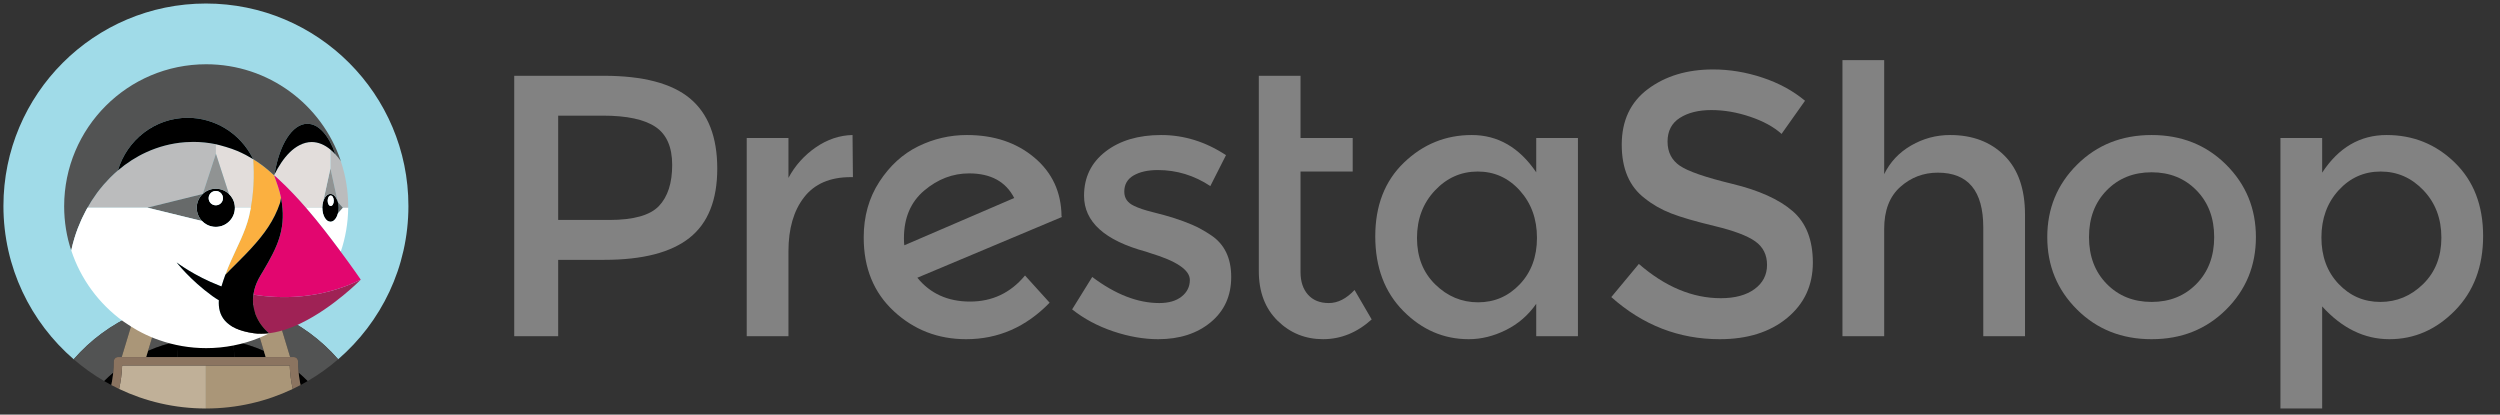 <svg width="199" height="33" viewBox="0 0 199 33" fill="none" xmlns="http://www.w3.org/2000/svg">
<rect x="0" y="0" width="199" height="33" fill="#333333" stroke="none"/>
<g clip-path="url(#clip0_2980:15955)">
<path d="M71.983 19.526C71.963 19.408 71.953 19.22 71.953 18.963C71.953 17.342 72.492 16.076 73.57 15.167C74.648 14.257 75.839 13.802 77.144 13.802C78.864 13.802 80.06 14.455 80.732 15.76L71.983 19.526ZM84.498 17.213C84.478 15.295 83.757 13.739 82.334 12.542C80.91 11.346 79.12 10.748 76.966 10.748C75.602 10.748 74.306 11.05 73.081 11.652C71.855 12.256 70.827 13.195 69.996 14.47C69.166 15.745 68.751 17.224 68.751 18.904C68.751 21.336 69.551 23.293 71.153 24.776C72.755 26.259 74.672 27 76.906 27C79.457 27 81.671 26.032 83.55 24.094L81.592 21.929C80.445 23.313 78.987 24.005 77.217 24.005C75.448 24.005 74.049 23.372 73.021 22.107L84.528 17.273L84.498 17.213Z" fill="#828282"/>
<path d="M64.941 11.727C64.021 12.36 63.294 13.17 62.761 14.159V10.986H59.439V26.763H62.761V20.001C62.761 18.202 63.176 16.769 64.007 15.701C64.837 14.633 66.072 14.1 67.714 14.1H67.892L67.862 10.748C66.833 10.768 65.86 11.095 64.941 11.727Z" fill="#828282"/>
<path d="M96.403 18.726C95.868 18.37 95.369 18.093 94.905 17.895C94.44 17.698 93.96 17.52 93.467 17.361C92.972 17.204 92.404 17.046 91.761 16.887C91.119 16.729 90.62 16.561 90.264 16.383C89.749 16.146 89.493 15.77 89.493 15.256C89.493 14.683 89.74 14.253 90.234 13.966C90.728 13.68 91.371 13.536 92.162 13.536C93.664 13.536 95.058 13.961 96.343 14.811L97.589 12.35C95.968 11.282 94.247 10.748 92.429 10.748C90.609 10.748 89.132 11.188 87.995 12.068C86.858 12.948 86.29 14.12 86.29 15.582C86.29 17.659 87.931 19.141 91.213 20.03C91.291 20.05 91.41 20.09 91.568 20.149C93.664 20.782 94.712 21.494 94.712 22.285C94.712 22.819 94.494 23.258 94.059 23.605C93.624 23.951 93.031 24.123 92.28 24.123C90.56 24.123 88.781 23.431 86.942 22.047L85.341 24.627C86.29 25.379 87.382 25.962 88.617 26.377C89.853 26.792 91.044 27 92.191 27C93.891 27 95.285 26.55 96.373 25.651C97.46 24.751 98.004 23.55 98.004 22.047C98.004 20.545 97.47 19.437 96.403 18.726Z" fill="#828282"/>
<path d="M52.453 16.397C51.751 17.138 50.431 17.509 48.494 17.509H44.431V9.205H47.99C49.888 9.205 51.282 9.502 52.171 10.095C53.061 10.688 53.506 11.702 53.506 13.135C53.506 14.569 53.155 15.655 52.453 16.397ZM54.929 7.841C53.486 6.636 51.192 6.032 48.049 6.032H40.932V26.762H44.431V20.683H48.108C51.153 20.683 53.412 20.1 54.885 18.933C56.357 17.767 57.094 15.928 57.094 13.417C57.094 10.906 56.372 9.047 54.929 7.841Z" fill="#828282"/>
<path d="M105.776 24.123C105.064 24.123 104.511 23.9 104.116 23.455C103.72 23.01 103.522 22.413 103.522 21.661V13.654H107.675V10.985H103.522V6.032H100.201V21.572C100.201 23.233 100.7 24.553 101.698 25.531C102.696 26.51 103.902 26.999 105.316 26.999C106.73 26.999 108.02 26.476 109.186 25.427L107.822 23.084C107.171 23.777 106.488 24.123 105.776 24.123Z" fill="#828282"/>
<path d="M120.978 22.626C120.069 23.585 118.962 24.064 117.657 24.064C116.352 24.064 115.215 23.59 114.246 22.641C113.277 21.691 112.793 20.461 112.793 18.948C112.793 17.436 113.268 16.175 114.217 15.167C115.166 14.158 116.302 13.654 117.627 13.654C118.952 13.654 120.069 14.158 120.978 15.167C121.888 16.175 122.343 17.431 122.343 18.933C122.342 20.436 121.887 21.667 120.978 22.626ZM122.283 13.714C120.939 11.737 119.228 10.748 117.152 10.748C115.076 10.748 113.277 11.48 111.755 12.943C110.232 14.406 109.471 16.364 109.471 18.814C109.471 21.266 110.213 23.244 111.695 24.746C113.178 26.248 114.918 27 116.915 27C117.904 27 118.887 26.758 119.866 26.273C120.844 25.789 121.65 25.092 122.283 24.183V26.763H125.604V10.986H122.283V13.714H122.283Z" fill="#828282"/>
<path d="M174.84 22.596C173.901 23.555 172.709 24.034 171.267 24.034C169.823 24.034 168.632 23.555 167.693 22.596C166.754 21.637 166.284 20.397 166.284 18.874C166.284 17.352 166.754 16.111 167.693 15.152C168.632 14.193 169.823 13.714 171.267 13.714C172.709 13.714 173.901 14.193 174.84 15.152C175.779 16.111 176.249 17.352 176.249 18.874C176.249 20.397 175.779 21.637 174.84 22.596ZM171.267 10.748C168.894 10.748 166.917 11.534 165.336 13.106C163.753 14.678 162.963 16.601 162.963 18.875C162.963 21.148 163.753 23.071 165.336 24.643C166.917 26.215 168.894 27 171.267 27C173.639 27 175.616 26.215 177.198 24.643C178.78 23.071 179.57 21.148 179.57 18.875C179.57 16.601 178.78 14.678 177.198 13.106C175.616 11.534 173.639 10.748 171.267 10.748Z" fill="#828282"/>
<path d="M192.882 22.611C191.912 23.56 190.776 24.034 189.471 24.034C188.166 24.034 187.059 23.555 186.149 22.596C185.24 21.637 184.785 20.407 184.785 18.904C184.785 17.402 185.24 16.151 186.149 15.152C187.059 14.154 188.176 13.654 189.501 13.654C190.825 13.654 191.962 14.154 192.911 15.152C193.86 16.151 194.334 17.406 194.334 18.918C194.334 20.431 193.85 21.662 192.882 22.611ZM195.402 12.943C193.9 11.48 192.09 10.748 189.975 10.748C187.859 10.748 186.149 11.747 184.844 13.744V10.986H181.523V32.516H184.844V24.391C186.426 26.131 188.21 27 190.197 27C192.184 27 193.924 26.239 195.417 24.717C196.909 23.195 197.656 21.217 197.656 18.785C197.656 16.353 196.904 14.406 195.402 12.943Z" fill="#828282"/>
<path d="M155.23 10.748C154.123 10.748 153.089 11.025 152.131 11.578C151.171 12.132 150.455 12.893 149.981 13.862V4.787H146.659V26.763H149.981V18.221C149.981 16.758 150.406 15.646 151.256 14.885C152.106 14.124 153.104 13.743 154.251 13.743C156.663 13.743 157.869 15.196 157.869 18.102V26.763H161.191V17.094C161.191 15.038 160.642 13.467 159.545 12.379C158.448 11.292 157.009 10.748 155.23 10.748Z" fill="#828282"/>
<path d="M142.687 16.798C141.609 15.868 140.008 15.147 137.883 14.633C135.757 14.119 134.369 13.639 133.716 13.194C133.064 12.75 132.737 12.107 132.737 11.267C132.737 10.427 133.064 9.799 133.716 9.384C134.369 8.968 135.204 8.761 136.222 8.761C137.24 8.761 138.273 8.939 139.321 9.295C140.369 9.65 141.199 10.105 141.812 10.659L143.68 8.02C142.731 7.229 141.604 6.615 140.3 6.181C138.995 5.746 137.68 5.528 136.355 5.528C134.299 5.528 132.574 6.048 131.18 7.085C129.786 8.123 129.09 9.601 129.09 11.519C129.09 13.437 129.702 14.86 130.928 15.789C131.541 16.283 132.243 16.684 133.033 16.99C133.824 17.297 134.981 17.633 136.504 17.998C138.026 18.365 139.098 18.77 139.721 19.215C140.344 19.659 140.656 20.282 140.656 21.083C140.656 21.884 140.324 22.526 139.662 23.011C138.999 23.495 138.105 23.737 136.978 23.737C134.724 23.737 132.549 22.828 130.453 21.009L128.259 23.648C130.77 25.883 133.646 27 136.889 27C139.103 27 140.892 26.436 142.257 25.309C143.621 24.182 144.303 22.715 144.303 20.905C144.303 19.096 143.765 17.727 142.687 16.798Z" fill="#828282"/>
<path d="M10.722 25.014C10.979 24.899 11.24 24.794 11.503 24.695C11.8 24.583 12.1 24.478 12.404 24.387C12.782 24.273 13.163 24.17 13.549 24.088C14.07 23.977 14.596 23.895 15.127 23.844C14.83 24.78 14.501 25.711 14.144 26.635C14.159 26.814 14.168 26.995 14.172 27.175C14.89 27.034 15.632 26.958 16.391 26.958C17.151 26.958 17.893 27.034 18.61 27.175C18.615 26.994 18.623 26.814 18.639 26.635C18.282 25.711 17.953 24.78 17.655 23.844C18.186 23.895 18.713 23.977 19.234 24.088C19.62 24.17 20.001 24.273 20.379 24.387C20.683 24.478 20.982 24.583 21.279 24.695C21.543 24.794 21.804 24.899 22.061 25.014C23.887 25.827 25.552 27.033 26.918 28.599C30.34 25.643 32.51 21.276 32.51 16.398C32.51 7.497 25.293 0.28 16.392 0.28C7.49 0.28 0.273 7.497 0.273 16.398C0.273 21.276 2.443 25.643 5.865 28.599C7.231 27.033 8.896 25.827 10.722 25.014Z" fill="#A0DBE8"/>
<path d="M11.784 27.929C12.541 27.594 13.34 27.338 14.172 27.174C14.168 26.994 14.16 26.813 14.144 26.634C14.501 25.71 14.83 24.779 15.127 23.843C14.596 23.894 14.07 23.976 13.549 24.087C13.163 24.169 12.782 24.272 12.404 24.386C12.1 24.477 11.801 24.582 11.503 24.694L12.678 24.979L11.784 27.929Z" fill="#525353"/>
<path d="M9.015 29.667C9.044 29.367 9.062 29.064 9.062 28.758C9.062 28.574 9.211 28.424 9.396 28.424H9.689L10.722 25.014C8.896 25.827 7.231 27.033 5.865 28.599C6.618 29.249 7.431 29.83 8.295 30.334C8.526 30.101 8.766 29.879 9.015 29.667Z" fill="#525353"/>
<path d="M22.061 25.014L23.094 28.424H23.387C23.571 28.424 23.721 28.574 23.721 28.758C23.721 29.064 23.739 29.367 23.768 29.667C24.017 29.879 24.257 30.102 24.487 30.334C25.352 29.83 26.165 29.249 26.918 28.599C25.552 27.033 23.887 25.827 22.061 25.014Z" fill="#525353"/>
<path d="M20.105 24.979L21.279 24.694C20.982 24.582 20.682 24.477 20.379 24.386C20.001 24.272 19.62 24.169 19.234 24.087C18.713 23.976 18.186 23.894 17.655 23.843C17.953 24.779 18.282 25.71 18.639 26.634C18.623 26.814 18.615 26.994 18.61 27.174C19.443 27.338 20.242 27.594 20.998 27.929L20.105 24.979Z" fill="#525353"/>
<path d="M16.391 28.424H18.663C18.616 28.005 18.599 27.588 18.61 27.174C17.893 27.033 17.151 26.957 16.391 26.957C15.632 26.957 14.89 27.033 14.172 27.174C14.183 27.588 14.166 28.005 14.12 28.424H16.391Z" fill="black"/>
<path d="M8.295 30.333C8.483 30.442 8.671 30.549 8.863 30.65C8.931 30.327 8.982 29.999 9.014 29.667C8.765 29.879 8.525 30.101 8.295 30.333Z" fill="black"/>
<path d="M11.634 28.424H14.12C14.167 28.005 14.184 27.588 14.172 27.175C13.34 27.339 12.541 27.595 11.784 27.929L11.634 28.424Z" fill="black"/>
<path d="M23.768 29.667C23.801 29.999 23.852 30.327 23.919 30.65C24.111 30.549 24.3 30.442 24.488 30.333C24.257 30.101 24.018 29.879 23.768 29.667Z" fill="black"/>
<path d="M21.148 28.424L20.998 27.929C20.242 27.595 19.443 27.339 18.61 27.175C18.599 27.588 18.616 28.005 18.662 28.424L21.148 28.424Z" fill="black"/>
<path d="M11.634 28.424L11.784 27.93L12.679 24.979L11.504 24.694C11.241 24.793 10.979 24.899 10.722 25.013L9.689 28.424H10.798L11.634 28.424Z" fill="#AA9678"/>
<path d="M20.999 27.93L21.149 28.424H21.985H23.095L22.061 25.013C21.804 24.898 21.543 24.793 21.279 24.694L20.105 24.979L20.999 27.93Z" fill="#AA9678"/>
<path d="M9.722 29.113C9.732 29.106 9.742 29.099 9.751 29.092H9.723C9.723 29.099 9.722 29.105 9.722 29.113Z" fill="#C0B098"/>
<path d="M16.392 29.091H14.02H11.432H9.753C9.743 29.098 9.733 29.105 9.723 29.113C9.701 29.742 9.616 30.36 9.479 30.961C11.574 31.957 13.917 32.516 16.392 32.516V29.091Z" fill="#C0B098"/>
<path d="M23.058 29.091H23.03C23.04 29.098 23.05 29.105 23.059 29.111C23.059 29.105 23.058 29.098 23.058 29.091Z" fill="#AA9678"/>
<path d="M23.03 29.091H21.351H18.763H16.392V32.516C18.866 32.516 21.209 31.957 23.304 30.961C23.167 30.36 23.083 29.743 23.061 29.113C23.05 29.105 23.04 29.098 23.03 29.091Z" fill="#AA9678"/>
<path d="M23.768 29.667C23.738 29.366 23.721 29.063 23.721 28.757C23.721 28.573 23.571 28.424 23.387 28.424H23.094H21.984H21.148H18.663H16.391H14.12H11.634H10.798H9.688H9.395C9.211 28.424 9.062 28.573 9.062 28.757C9.062 29.064 9.044 29.367 9.014 29.667C8.982 29.999 8.93 30.327 8.863 30.65C9.066 30.758 9.271 30.862 9.479 30.961C9.616 30.36 9.7 29.743 9.722 29.113C9.722 29.105 9.723 29.098 9.724 29.091H9.753H11.432H14.02H16.391H18.762H21.35H23.029H23.058C23.058 29.098 23.059 29.105 23.06 29.113C23.082 29.742 23.166 30.36 23.303 30.961C23.511 30.862 23.716 30.758 23.919 30.65C23.852 30.327 23.8 29.999 23.768 29.667Z" fill="#8B7460"/>
<path d="M21.006 26.123C20.958 26.067 20.908 26.008 20.856 25.939C20.908 26.008 20.958 26.067 21.006 26.123Z" fill="#525353"/>
<path d="M21.377 26.491C21.377 26.491 21.378 26.495 21.381 26.502C21.378 26.495 21.377 26.491 21.377 26.491C21.377 26.491 21.214 26.362 21.007 26.123C21.214 26.362 21.377 26.491 21.377 26.491Z" fill="#AA9678"/>
<path d="M26.298 11.911C26.298 11.911 26.299 11.911 26.299 11.911C26.299 11.91 26.298 11.91 26.298 11.91C26.298 11.91 26.298 11.91 26.298 11.911C26.298 11.911 26.298 11.911 26.298 11.911Z" fill="white"/>
<path d="M26.951 16.549C26.951 16.548 26.951 16.546 26.951 16.545C26.951 16.546 26.951 16.548 26.951 16.549Z" fill="white"/>
<path d="M27.123 12.811C27.12 12.808 27.118 12.804 27.115 12.801H27.116C26.982 12.615 26.843 12.445 26.702 12.291C26.701 12.29 26.701 12.29 26.7 12.29C26.701 12.29 26.701 12.291 26.702 12.291C26.7 12.29 26.699 12.288 26.698 12.286C26.634 12.217 26.569 12.15 26.503 12.087C26.478 12.063 26.452 12.042 26.427 12.019C26.386 11.982 26.345 11.943 26.303 11.908V11.909V13.408L26.877 16.037C26.883 16.057 26.891 16.076 26.896 16.098L27.294 16.543L27.297 16.539H27.714C27.714 16.5 27.716 16.462 27.716 16.424V16.423C27.716 15.183 27.513 13.992 27.144 12.875C27.137 12.854 27.131 12.833 27.123 12.811Z" fill="#BBBCBD"/>
<path d="M26.951 16.544C26.951 16.543 26.951 16.542 26.951 16.54C26.951 16.542 26.951 16.543 26.951 16.544Z" fill="#BBBCBD"/>
<path d="M26.933 16.293C26.933 16.297 26.935 16.3 26.935 16.305C26.936 16.307 26.936 16.31 26.937 16.312C26.937 16.313 26.937 16.313 26.937 16.314C26.944 16.375 26.947 16.439 26.948 16.504C26.949 16.516 26.951 16.527 26.951 16.539C26.951 16.541 26.951 16.542 26.951 16.544C26.951 16.545 26.951 16.547 26.951 16.549C26.951 16.561 26.949 16.573 26.948 16.586C26.947 16.65 26.944 16.713 26.937 16.773C26.937 16.773 26.937 16.774 26.937 16.774C26.937 16.777 26.936 16.78 26.935 16.783C26.935 16.788 26.933 16.793 26.932 16.797C26.924 16.863 26.912 16.927 26.896 16.988C26.896 16.988 26.896 16.989 26.896 16.989L26.898 16.986C26.898 16.985 26.899 16.985 26.899 16.983L27.293 16.542L26.896 16.097C26.896 16.097 26.896 16.097 26.896 16.098C26.912 16.16 26.924 16.225 26.933 16.293Z" fill="#676A6A"/>
<path d="M26.932 16.799C26.933 16.79 26.936 16.783 26.937 16.775C26.944 16.714 26.947 16.651 26.948 16.587C26.949 16.573 26.951 16.56 26.951 16.545C26.951 16.532 26.949 16.519 26.949 16.506C26.947 16.441 26.944 16.377 26.937 16.315C26.936 16.308 26.934 16.301 26.933 16.294C26.924 16.227 26.912 16.161 26.896 16.099C26.89 16.078 26.883 16.058 26.876 16.037C26.838 15.911 26.786 15.8 26.724 15.707C26.716 15.695 26.708 15.683 26.699 15.671C26.682 15.649 26.665 15.626 26.647 15.607C26.62 15.578 26.593 15.551 26.564 15.529C26.553 15.521 26.541 15.515 26.53 15.508C26.505 15.491 26.479 15.477 26.452 15.466C26.441 15.462 26.429 15.457 26.418 15.454C26.38 15.442 26.342 15.434 26.302 15.434C26.262 15.434 26.224 15.442 26.187 15.454C26.175 15.457 26.164 15.462 26.152 15.466C26.126 15.477 26.1 15.491 26.075 15.508C26.064 15.515 26.052 15.521 26.041 15.529C26.012 15.551 25.984 15.578 25.958 15.607C25.939 15.626 25.923 15.649 25.906 15.671C25.897 15.683 25.888 15.695 25.88 15.707C25.818 15.8 25.766 15.912 25.728 16.038C25.727 16.043 25.725 16.048 25.724 16.053C25.707 16.11 25.694 16.171 25.682 16.234C25.679 16.253 25.675 16.272 25.672 16.291C25.662 16.361 25.657 16.434 25.656 16.509C25.655 16.519 25.654 16.529 25.654 16.54H25.657C25.657 17.154 25.947 17.651 26.305 17.651C26.367 17.651 26.426 17.635 26.483 17.607C26.492 17.603 26.501 17.598 26.51 17.593C26.533 17.58 26.556 17.565 26.578 17.547C26.59 17.537 26.602 17.526 26.613 17.514C26.642 17.488 26.669 17.457 26.695 17.424C26.713 17.401 26.731 17.377 26.747 17.351C26.758 17.334 26.767 17.316 26.777 17.298C26.795 17.264 26.812 17.229 26.828 17.192C26.833 17.179 26.839 17.166 26.845 17.152C26.864 17.101 26.882 17.046 26.896 16.989C26.912 16.929 26.923 16.865 26.932 16.799ZM26.326 16.397C26.191 16.397 26.082 16.21 26.082 15.98C26.082 15.75 26.191 15.563 26.326 15.563C26.46 15.563 26.569 15.75 26.569 15.98C26.569 16.21 26.46 16.397 26.326 16.397Z" fill="black"/>
<path d="M26.326 16.396C26.46 16.396 26.569 16.209 26.569 15.979C26.569 15.749 26.46 15.562 26.326 15.562C26.191 15.562 26.082 15.749 26.082 15.979C26.082 16.209 26.191 16.396 26.326 16.396Z" fill="white"/>
<path d="M25.728 16.038C25.766 15.912 25.819 15.8 25.88 15.708C25.889 15.695 25.897 15.684 25.906 15.672C25.922 15.649 25.94 15.627 25.958 15.607C25.984 15.578 26.012 15.552 26.041 15.53C26.052 15.521 26.064 15.515 26.075 15.508C26.1 15.492 26.126 15.478 26.152 15.467C26.164 15.462 26.175 15.458 26.187 15.454C26.224 15.443 26.263 15.434 26.302 15.434C26.342 15.434 26.38 15.442 26.418 15.454C26.429 15.458 26.441 15.462 26.452 15.467C26.479 15.478 26.504 15.492 26.53 15.508C26.541 15.515 26.553 15.521 26.564 15.53C26.593 15.552 26.62 15.578 26.647 15.607C26.665 15.627 26.682 15.649 26.699 15.672C26.708 15.684 26.716 15.695 26.724 15.708C26.786 15.8 26.838 15.912 26.876 16.038V16.038L26.302 13.409L25.728 16.038Z" fill="#909393"/>
<path d="M18.696 16.52C18.695 16.467 18.692 16.415 18.686 16.363C18.686 16.362 18.685 16.362 18.685 16.361C18.679 16.31 18.671 16.26 18.66 16.211C18.66 16.21 18.659 16.209 18.659 16.207C18.648 16.159 18.635 16.111 18.62 16.065C18.619 16.064 18.619 16.062 18.619 16.061C18.603 16.015 18.585 15.969 18.566 15.924C18.565 15.924 18.565 15.922 18.564 15.922C18.544 15.877 18.522 15.833 18.498 15.791C18.424 15.662 18.332 15.544 18.225 15.442C18.089 15.313 17.929 15.208 17.753 15.136C17.752 15.135 17.75 15.135 17.748 15.134C17.662 15.098 17.571 15.071 17.477 15.052C17.474 15.052 17.472 15.052 17.47 15.051C17.376 15.033 17.278 15.023 17.178 15.023C17.08 15.023 16.985 15.033 16.892 15.05C16.889 15.051 16.885 15.051 16.882 15.052C16.79 15.07 16.701 15.097 16.616 15.131C16.613 15.132 16.611 15.133 16.609 15.134C16.522 15.169 16.439 15.212 16.361 15.262C16.361 15.262 16.361 15.262 16.361 15.262C16.282 15.313 16.208 15.37 16.141 15.434L16.139 15.439L16.133 15.441C16.025 15.543 15.932 15.662 15.858 15.793C15.857 15.794 15.856 15.796 15.855 15.797C15.832 15.837 15.812 15.879 15.793 15.921C15.791 15.925 15.788 15.93 15.786 15.934C15.769 15.973 15.754 16.014 15.741 16.055C15.738 16.063 15.734 16.07 15.732 16.078C15.72 16.116 15.71 16.155 15.701 16.195C15.698 16.206 15.695 16.217 15.692 16.228C15.684 16.267 15.679 16.306 15.673 16.346C15.672 16.359 15.669 16.37 15.668 16.383C15.662 16.434 15.659 16.488 15.659 16.541C15.659 16.641 15.67 16.739 15.688 16.834C15.689 16.836 15.689 16.838 15.689 16.84C15.708 16.935 15.736 17.027 15.772 17.114C15.773 17.115 15.773 17.117 15.774 17.118C15.847 17.295 15.952 17.455 16.083 17.591C16.186 17.699 16.305 17.791 16.436 17.865C16.436 17.866 16.437 17.866 16.438 17.866C16.478 17.889 16.521 17.91 16.563 17.929C16.567 17.931 16.57 17.933 16.574 17.934C16.614 17.952 16.655 17.966 16.696 17.98C16.703 17.983 16.71 17.986 16.717 17.988C16.756 18 16.795 18.01 16.835 18.019C16.846 18.022 16.856 18.025 16.867 18.027C16.905 18.035 16.945 18.041 16.984 18.046C16.996 18.048 17.008 18.05 17.02 18.052C17.072 18.057 17.125 18.06 17.178 18.06C17.387 18.06 17.587 18.017 17.769 17.941C17.86 17.902 17.946 17.855 18.027 17.8C18.189 17.691 18.328 17.552 18.437 17.39C18.492 17.309 18.539 17.223 18.577 17.132C18.654 16.951 18.697 16.751 18.697 16.541C18.697 16.538 18.696 16.534 18.696 16.531C18.696 16.527 18.696 16.524 18.696 16.52ZM17.178 16.342C16.863 16.342 16.608 16.086 16.608 15.771C16.608 15.456 16.863 15.201 17.178 15.201C17.493 15.201 17.748 15.457 17.748 15.771C17.749 16.086 17.493 16.342 17.178 16.342Z" fill="black"/>
<path d="M17.178 16.342C17.493 16.342 17.749 16.087 17.749 15.772C17.749 15.457 17.493 15.201 17.178 15.201C16.863 15.201 16.608 15.457 16.608 15.772C16.608 16.087 16.863 16.342 17.178 16.342Z" fill="white"/>
<path d="M16.134 15.442L16.139 15.441L16.141 15.435L17.187 12.237C17.187 12.237 17.187 12.047 17.187 11.858C17.187 11.805 17.187 11.752 17.187 11.703C17.187 11.687 17.187 11.671 17.187 11.655C17.187 11.632 17.187 11.61 17.187 11.59C17.187 11.575 17.187 11.562 17.187 11.55C17.187 11.534 17.187 11.521 17.187 11.51C17.187 11.501 17.187 11.493 17.187 11.489C17.187 11.483 17.187 11.48 17.187 11.48C16.604 11.361 16.005 11.295 15.392 11.295C15.188 11.295 14.985 11.303 14.783 11.317C14.754 11.319 14.724 11.321 14.695 11.323C13.645 11.403 12.611 11.677 11.654 12.114C10.833 12.489 10.07 12.982 9.385 13.568C9.384 13.568 9.384 13.569 9.383 13.569C9.199 13.725 9.023 13.89 8.851 14.06C8.818 14.091 8.786 14.122 8.754 14.154C8.592 14.318 8.435 14.487 8.283 14.661C8.25 14.698 8.218 14.737 8.185 14.775C8.033 14.955 7.885 15.138 7.745 15.327C7.733 15.343 7.722 15.36 7.71 15.376C7.576 15.558 7.449 15.745 7.325 15.936C7.302 15.973 7.277 16.01 7.253 16.047C7.154 16.205 7.061 16.367 6.969 16.529H11.726H11.734L16.134 15.442Z" fill="#BBBCBD"/>
<path d="M20.156 15.082C20.166 14.957 20.174 14.832 20.18 14.708C20.189 14.539 20.195 14.37 20.198 14.2C20.201 14.069 20.2 13.938 20.2 13.806C20.199 13.768 20.201 13.73 20.2 13.692C20.196 13.354 20.183 13.015 20.163 12.676C20.162 12.675 20.16 12.674 20.16 12.674C20.159 12.673 20.159 12.672 20.158 12.671C20.157 12.671 20.152 12.668 20.148 12.665C20.144 12.663 20.14 12.661 20.133 12.657C20.07 12.621 19.917 12.533 19.78 12.455C19.777 12.454 19.774 12.452 19.771 12.45C19.737 12.431 19.703 12.412 19.673 12.395C19.672 12.394 19.672 12.394 19.671 12.393C19.645 12.379 19.623 12.366 19.603 12.355C19.599 12.353 19.593 12.35 19.59 12.348C19.567 12.335 19.55 12.326 19.54 12.321C19.321 12.207 19.097 12.102 18.87 12.006C18.328 11.777 17.599 11.576 17.187 11.479V11.768V11.835V11.858C17.187 12.047 17.187 12.236 17.187 12.236L18.224 15.44L18.225 15.443C18.332 15.545 18.424 15.662 18.498 15.791C18.522 15.834 18.544 15.878 18.564 15.922C18.565 15.923 18.565 15.924 18.566 15.925C18.586 15.97 18.603 16.015 18.619 16.062C18.619 16.063 18.62 16.064 18.62 16.065C18.635 16.112 18.648 16.16 18.659 16.208C18.66 16.209 18.66 16.211 18.66 16.212C18.671 16.261 18.68 16.311 18.685 16.362C18.685 16.363 18.686 16.363 18.686 16.364C18.692 16.415 18.695 16.467 18.696 16.52L18.7 16.529H19.969C20.055 16.064 20.115 15.594 20.153 15.121C20.154 15.108 20.155 15.095 20.156 15.082Z" fill="#E2DDDB"/>
<path d="M21.816 13.949C21.815 13.95 21.814 13.952 21.814 13.953C21.814 13.952 21.815 13.951 21.816 13.949Z" fill="#FBB040"/>
<path d="M18.707 21.093C18.995 20.807 19.267 20.532 19.526 20.263C19.68 20.104 19.831 19.945 19.974 19.789C21.035 18.638 21.814 17.56 22.283 16.174C22.294 16.141 22.305 16.097 22.315 16.049C22.317 16.041 22.319 16.034 22.32 16.026C22.331 15.975 22.342 15.917 22.352 15.852C22.357 15.807 22.361 15.764 22.365 15.722C22.247 15.118 22.019 14.532 21.817 13.953C21.818 13.954 21.819 13.956 21.819 13.958C21.818 13.957 21.814 13.954 21.814 13.953C21.775 13.916 21.734 13.882 21.695 13.846C21.576 13.736 21.454 13.628 21.331 13.524C20.96 13.212 20.571 12.927 20.162 12.675C20.183 13.014 20.196 13.353 20.2 13.691C20.2 13.729 20.199 13.767 20.199 13.805C20.2 13.937 20.2 14.068 20.198 14.199C20.194 14.368 20.189 14.538 20.18 14.707C20.174 14.832 20.165 14.956 20.156 15.081C20.155 15.094 20.153 15.107 20.152 15.12C20.115 15.593 20.055 16.063 19.969 16.528L19.82 17.233C19.508 18.495 18.876 19.64 18.356 20.823C18.218 21.136 18.087 21.453 17.972 21.776C17.962 21.806 17.951 21.837 17.94 21.868C18.102 21.697 18.246 21.55 18.355 21.441C18.475 21.323 18.592 21.207 18.707 21.093Z" fill="#FBB040"/>
<path d="M16.141 15.435C16.208 15.372 16.282 15.314 16.361 15.264C16.361 15.264 16.361 15.264 16.361 15.264C16.439 15.214 16.522 15.171 16.608 15.135C16.611 15.134 16.613 15.134 16.616 15.133C16.701 15.098 16.79 15.072 16.882 15.053C16.885 15.053 16.889 15.052 16.892 15.052C16.985 15.034 17.08 15.024 17.178 15.024C17.278 15.024 17.375 15.034 17.47 15.053C17.472 15.053 17.474 15.053 17.477 15.054C17.571 15.073 17.662 15.1 17.748 15.136C17.75 15.136 17.751 15.137 17.753 15.137C17.929 15.21 18.089 15.314 18.225 15.444L18.224 15.441L17.187 12.237L16.141 15.435Z" fill="#909393"/>
<path d="M15.772 17.116C15.736 17.029 15.708 16.937 15.689 16.842C15.689 16.84 15.689 16.838 15.688 16.836C15.67 16.741 15.659 16.643 15.659 16.543C15.659 16.489 15.662 16.436 15.668 16.384C15.669 16.372 15.672 16.36 15.673 16.348C15.679 16.308 15.684 16.269 15.692 16.23C15.695 16.218 15.698 16.208 15.701 16.197C15.71 16.157 15.72 16.118 15.732 16.08C15.734 16.072 15.738 16.064 15.741 16.056C15.754 16.015 15.769 15.975 15.786 15.936C15.788 15.931 15.791 15.927 15.793 15.922C15.812 15.88 15.832 15.839 15.855 15.799C15.856 15.797 15.857 15.796 15.858 15.794C15.932 15.664 16.025 15.545 16.134 15.442L11.733 16.529H11.725L16.083 17.593C15.953 17.457 15.847 17.297 15.774 17.119C15.773 17.119 15.773 17.117 15.772 17.116Z" fill="#676A6A"/>
<path d="M25.672 16.291C25.675 16.271 25.68 16.253 25.683 16.234C25.694 16.171 25.707 16.11 25.724 16.052C25.726 16.046 25.727 16.038 25.728 16.032L26.302 13.403V11.904C25.833 11.517 25.331 11.305 24.808 11.305C24.147 11.305 23.531 11.67 23.07 12.12C22.566 12.614 22.177 13.234 21.861 13.86C21.847 13.889 21.832 13.917 21.818 13.946C21.915 14.03 22.011 14.115 22.106 14.202C22.32 14.398 22.53 14.6 22.737 14.804C22.834 14.899 22.928 14.996 23.023 15.093C23.124 15.196 23.225 15.298 23.324 15.402C23.451 15.537 23.578 15.672 23.703 15.808C23.756 15.866 23.809 15.924 23.861 15.981C24.012 16.148 24.162 16.316 24.31 16.486L24.31 16.487C24.335 16.513 24.352 16.531 24.359 16.539H25.653C25.653 16.528 25.656 16.519 25.656 16.508C25.657 16.434 25.663 16.361 25.672 16.291Z" fill="#E2DDDB"/>
<path d="M21.817 13.953C21.817 13.951 21.816 13.95 21.816 13.949C21.815 13.95 21.814 13.952 21.814 13.953C21.814 13.954 21.818 13.957 21.819 13.958C21.818 13.956 21.818 13.955 21.817 13.953Z" fill="#E2DDDB"/>
<path d="M6.189 18.183C6.192 18.174 6.196 18.164 6.2 18.155C6.283 17.937 6.375 17.721 6.471 17.508C6.497 17.449 6.525 17.39 6.553 17.331C6.631 17.164 6.714 16.999 6.8 16.836C6.835 16.769 6.869 16.702 6.906 16.637C6.926 16.6 6.949 16.565 6.969 16.529C7.061 16.367 7.153 16.204 7.253 16.047C7.276 16.009 7.301 15.973 7.325 15.935C7.448 15.745 7.576 15.558 7.71 15.375C7.721 15.359 7.732 15.343 7.744 15.327C7.884 15.138 8.033 14.954 8.185 14.775C8.217 14.736 8.25 14.698 8.283 14.66C8.434 14.486 8.591 14.318 8.753 14.154C8.785 14.122 8.818 14.091 8.85 14.059C9.022 13.89 9.199 13.725 9.383 13.569C9.383 13.568 9.384 13.568 9.384 13.567C10.108 11.142 12.324 9.376 14.945 9.376C16.001 9.376 17.05 9.68 17.95 10.23C18.872 10.794 19.624 11.621 20.112 12.584C20.115 12.589 20.117 12.594 20.119 12.599C20.132 12.623 20.145 12.647 20.158 12.671C20.158 12.672 20.159 12.673 20.159 12.674C20.16 12.674 20.161 12.675 20.162 12.676C20.57 12.927 20.96 13.213 21.331 13.525C21.454 13.629 21.576 13.737 21.695 13.847C21.734 13.883 21.775 13.917 21.813 13.954C21.814 13.952 21.815 13.951 21.816 13.949C21.816 13.948 21.817 13.947 21.817 13.947C21.83 13.919 21.843 13.891 21.857 13.864C22.226 11.533 23.255 9.853 24.468 9.853C25.383 9.853 26.193 10.807 26.695 12.274L26.7 12.29C26.7 12.291 26.701 12.291 26.701 12.292C26.843 12.446 26.981 12.616 27.115 12.802H27.114C27.117 12.805 27.12 12.809 27.123 12.812V12.812V12.812C27.13 12.834 27.136 12.855 27.143 12.877L27.124 12.8C25.614 8.332 21.389 5.115 16.411 5.115C10.168 5.115 5.107 10.177 5.107 16.42C5.107 17.65 5.303 18.835 5.668 19.938C5.669 19.936 5.67 19.934 5.67 19.932C5.742 19.599 5.828 19.268 5.928 18.941C6.007 18.686 6.094 18.433 6.189 18.183Z" fill="#525353"/>
<path d="M27.294 16.544L26.899 16.985C26.899 16.986 26.899 16.986 26.898 16.988C26.883 17.045 26.865 17.1 26.845 17.152C26.84 17.166 26.834 17.179 26.828 17.192C26.812 17.229 26.795 17.264 26.777 17.297C26.767 17.315 26.758 17.334 26.747 17.35C26.731 17.377 26.713 17.4 26.695 17.424C26.669 17.457 26.642 17.487 26.614 17.514C26.602 17.525 26.591 17.537 26.578 17.547C26.556 17.565 26.533 17.579 26.51 17.593C26.501 17.598 26.492 17.603 26.483 17.607C26.427 17.635 26.367 17.651 26.305 17.651C25.947 17.651 25.657 17.153 25.657 16.539H25.654H25.654H24.359H24.355C24.355 16.54 24.356 16.54 24.356 16.54C24.598 16.819 24.835 17.102 25.07 17.388C25.072 17.391 25.075 17.395 25.078 17.398C25.306 17.676 25.53 17.957 25.752 18.239C25.763 18.253 25.774 18.266 25.785 18.28C25.996 18.549 26.204 18.819 26.41 19.09C26.43 19.116 26.45 19.142 26.47 19.168C26.689 19.455 26.905 19.743 27.119 20.032C27.121 20.034 27.122 20.036 27.124 20.038C27.496 18.937 27.704 17.762 27.717 16.539H27.714H27.298L27.294 16.544Z" fill="white"/>
<path d="M14.694 11.323C14.724 11.321 14.753 11.319 14.783 11.317C14.984 11.304 15.187 11.295 15.392 11.295C16.005 11.295 16.604 11.361 17.186 11.48C17.186 11.48 17.186 11.483 17.186 11.488C17.186 11.493 17.186 11.501 17.186 11.51C17.186 11.521 17.186 11.534 17.186 11.55C17.186 11.562 17.186 11.575 17.186 11.589C17.186 11.61 17.186 11.632 17.186 11.655C17.186 11.671 17.186 11.687 17.186 11.703C17.186 11.724 17.186 11.745 17.186 11.768V11.48C17.598 11.577 18.328 11.777 18.869 12.006C19.097 12.102 19.32 12.207 19.539 12.321C19.549 12.326 19.567 12.336 19.589 12.348C19.593 12.35 19.598 12.353 19.602 12.355C19.622 12.367 19.645 12.379 19.67 12.394C19.671 12.394 19.672 12.395 19.672 12.395C19.703 12.412 19.736 12.431 19.771 12.451C19.773 12.452 19.776 12.454 19.779 12.456C19.919 12.535 20.073 12.623 20.132 12.657C20.139 12.661 20.143 12.663 20.147 12.665C20.15 12.667 20.157 12.671 20.157 12.672C20.145 12.647 20.131 12.624 20.119 12.599C20.117 12.595 20.114 12.589 20.112 12.585C19.624 11.621 18.872 10.794 17.949 10.23C17.05 9.68 16 9.376 14.945 9.376C12.323 9.376 10.108 11.142 9.384 13.568C10.069 12.982 10.832 12.489 11.653 12.114C12.611 11.677 13.645 11.403 14.694 11.323Z" fill="black"/>
<path d="M23.07 12.12C23.531 11.669 24.147 11.305 24.808 11.305C25.331 11.305 25.833 11.517 26.302 11.904C26.302 11.904 26.302 11.907 26.302 11.908V11.909V11.908C26.344 11.943 26.385 11.982 26.427 12.019C26.452 12.042 26.477 12.063 26.502 12.087C26.568 12.15 26.633 12.216 26.698 12.287C26.699 12.288 26.7 12.29 26.701 12.291C26.701 12.29 26.7 12.29 26.7 12.29L26.694 12.274C26.192 10.806 25.382 9.853 24.468 9.853C23.255 9.853 22.226 11.532 21.857 13.864L21.861 13.861C22.176 13.234 22.566 12.613 23.07 12.12Z" fill="black"/>
<path d="M12.364 26.963C12.468 27.003 12.573 27.039 12.677 27.075C13.847 27.485 15.102 27.711 16.412 27.711C17.905 27.711 19.329 27.419 20.634 26.893C20.703 26.865 20.771 26.834 20.839 26.805C20.95 26.758 21.06 26.709 21.169 26.659C21.266 26.614 21.364 26.569 21.459 26.521C21.436 26.524 21.413 26.528 21.39 26.531C20.984 26.576 20.582 26.579 20.188 26.523C17.863 26.189 17.347 25.067 17.421 23.899C17.253 23.802 17.083 23.694 16.91 23.568C15.121 22.27 14.059 20.888 14.059 20.888C14.059 20.888 15.439 21.953 17.5 22.75C17.544 22.767 17.586 22.782 17.63 22.798C17.726 22.465 17.84 22.149 17.94 21.868C17.951 21.838 17.962 21.807 17.972 21.777C18.087 21.454 18.218 21.137 18.356 20.823C18.876 19.641 19.508 18.496 19.82 17.233L19.969 16.528H18.7H18.697C18.697 16.529 18.697 16.53 18.697 16.531L18.696 16.531C18.696 16.535 18.697 16.538 18.697 16.542C18.697 16.751 18.654 16.951 18.578 17.133C18.539 17.224 18.492 17.31 18.438 17.391C18.328 17.552 18.189 17.692 18.027 17.801C17.947 17.856 17.86 17.903 17.769 17.941C17.588 18.018 17.388 18.06 17.178 18.06C17.125 18.06 17.072 18.058 17.02 18.052C17.008 18.051 16.997 18.048 16.985 18.047C16.945 18.041 16.905 18.036 16.867 18.028C16.856 18.026 16.846 18.022 16.835 18.02C16.795 18.011 16.756 18.001 16.718 17.989C16.711 17.986 16.704 17.983 16.697 17.981C16.655 17.967 16.614 17.952 16.574 17.935C16.571 17.933 16.567 17.931 16.564 17.93C16.521 17.91 16.478 17.89 16.438 17.867C16.437 17.866 16.436 17.866 16.436 17.866C16.305 17.792 16.186 17.7 16.083 17.592L11.725 16.528H6.969C6.949 16.564 6.926 16.599 6.906 16.636C6.87 16.702 6.836 16.768 6.801 16.835C6.714 16.998 6.631 17.163 6.553 17.331C6.525 17.389 6.498 17.448 6.471 17.508C6.375 17.721 6.284 17.936 6.2 18.154C6.197 18.164 6.192 18.173 6.189 18.183C6.094 18.433 6.007 18.685 5.929 18.94C5.829 19.267 5.743 19.598 5.671 19.931C6.42 22.214 7.877 24.177 9.781 25.56C9.836 25.6 9.895 25.636 9.951 25.675C10.273 25.9 10.606 26.111 10.951 26.302C11.404 26.553 11.876 26.776 12.364 26.963Z" fill="white"/>
<path d="M20.169 23.452C20.152 23.573 20.14 23.692 20.137 23.808C20.13 24.017 20.145 24.215 20.175 24.403C20.195 24.528 20.223 24.648 20.255 24.763C20.305 24.936 20.366 25.097 20.435 25.247C20.504 25.396 20.581 25.532 20.659 25.657C20.685 25.698 20.711 25.738 20.738 25.777C20.777 25.835 20.817 25.889 20.856 25.94C20.908 26.008 20.959 26.068 21.007 26.124C21.215 26.363 21.378 26.492 21.378 26.492C21.378 26.492 21.379 26.496 21.381 26.503C21.383 26.509 21.387 26.52 21.391 26.531C21.414 26.529 21.437 26.524 21.46 26.521C21.964 26.458 22.472 26.322 22.973 26.142C23.228 26.05 23.483 25.95 23.733 25.836C23.81 25.801 23.884 25.762 23.96 25.726C26.55 24.473 28.718 22.259 28.718 22.259C25.464 23.857 22.284 23.794 20.169 23.452Z" fill="#9F2255"/>
<path d="M26.41 19.09C26.203 18.819 25.995 18.549 25.785 18.28C25.774 18.267 25.762 18.253 25.752 18.239C25.53 17.957 25.305 17.676 25.078 17.398C25.075 17.395 25.072 17.391 25.069 17.388C24.834 17.103 24.597 16.82 24.355 16.541C24.34 16.523 24.325 16.505 24.309 16.487C24.162 16.317 24.011 16.149 23.861 15.982C23.808 15.924 23.756 15.867 23.703 15.809C23.578 15.672 23.452 15.537 23.324 15.403C23.224 15.299 23.124 15.197 23.023 15.094C22.928 14.997 22.833 14.9 22.737 14.805C22.53 14.601 22.32 14.399 22.106 14.203C22.011 14.116 21.915 14.03 21.817 13.946C21.817 13.947 21.817 13.948 21.816 13.949C22.02 14.536 22.253 15.131 22.37 15.743C22.4 15.902 22.425 16.057 22.446 16.208C22.73 18.328 22.051 19.711 20.973 21.531C20.896 21.662 20.816 21.794 20.735 21.929C20.489 22.34 20.331 22.73 20.239 23.096C20.209 23.217 20.186 23.337 20.169 23.453C22.284 23.794 25.463 23.858 28.717 22.259C28.717 22.259 28.079 21.321 27.119 20.032C26.904 19.744 26.688 19.456 26.47 19.169C26.45 19.142 26.43 19.116 26.41 19.09Z" fill="#E2066F"/>
<path d="M21.377 26.492C21.377 26.492 21.214 26.363 21.006 26.124C20.958 26.068 20.908 26.008 20.856 25.94C20.817 25.889 20.777 25.834 20.737 25.777C20.711 25.738 20.684 25.698 20.658 25.657C20.58 25.533 20.504 25.396 20.435 25.246C20.366 25.097 20.304 24.936 20.255 24.763C20.222 24.648 20.195 24.528 20.174 24.403C20.144 24.215 20.13 24.016 20.136 23.807C20.14 23.692 20.151 23.573 20.169 23.452C20.185 23.336 20.208 23.216 20.239 23.095C20.33 22.729 20.488 22.34 20.735 21.929C20.736 21.927 20.736 21.926 20.737 21.925C20.817 21.791 20.896 21.66 20.973 21.53C22.051 19.71 22.73 18.327 22.445 16.208C22.425 16.056 22.4 15.902 22.37 15.742C22.354 15.852 22.337 15.947 22.32 16.026C22.318 16.034 22.317 16.041 22.315 16.049C22.304 16.097 22.293 16.141 22.282 16.174C21.814 17.56 21.035 18.638 19.974 19.79C19.83 19.946 19.68 20.104 19.526 20.264C19.266 20.532 18.994 20.807 18.706 21.094C18.592 21.208 18.474 21.324 18.355 21.442C18.246 21.55 18.102 21.698 17.94 21.868C17.839 22.149 17.725 22.466 17.629 22.798C17.586 22.782 17.544 22.767 17.5 22.75C15.439 21.953 14.059 20.888 14.059 20.888C14.059 20.888 15.12 22.27 16.909 23.568C17.083 23.694 17.253 23.802 17.421 23.899C17.347 25.067 17.862 26.189 20.188 26.523C20.581 26.579 20.984 26.577 21.39 26.531C21.386 26.519 21.383 26.509 21.38 26.502C21.378 26.496 21.377 26.492 21.377 26.492Z" fill="black"/>
</g>
<defs>
<clipPath id="clip0_2980:15955">
<rect width="198.45" height="32.851" fill="white"/>
</clipPath>
</defs>
</svg>
